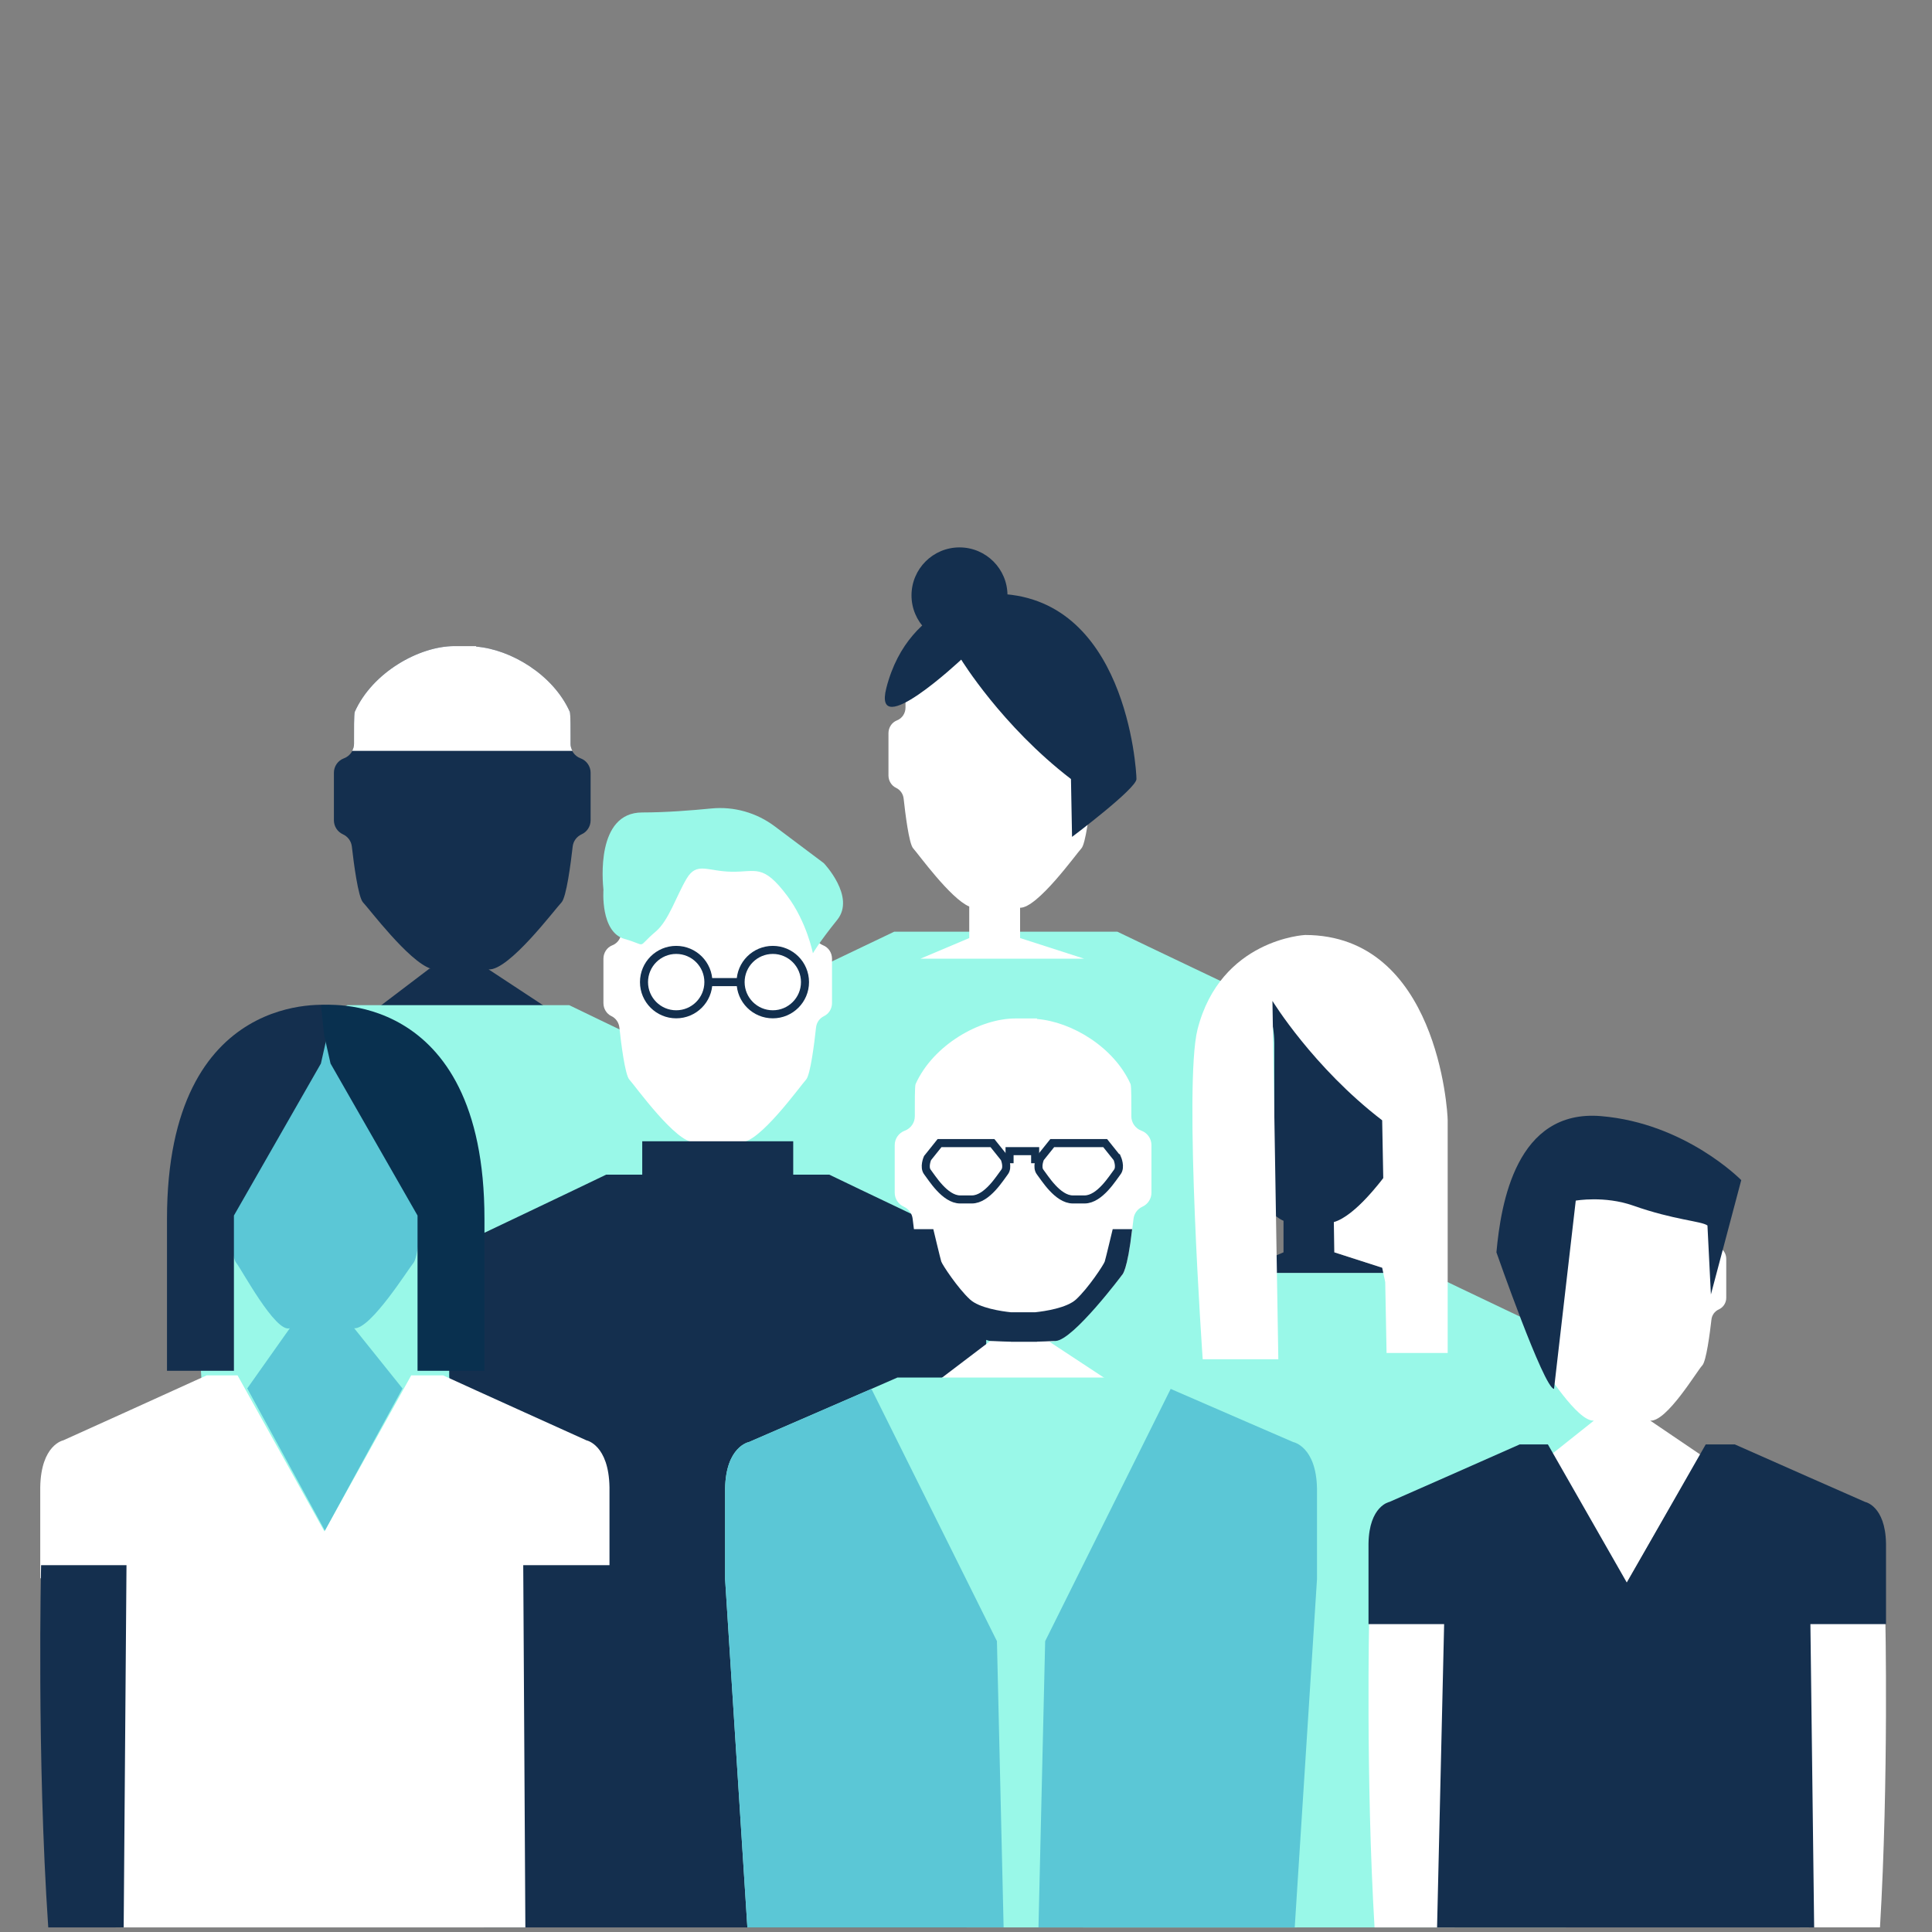 <svg height="240" viewBox="0 0 240 240" width="240" xmlns="http://www.w3.org/2000/svg"><rect x="0" y="0" width="240" height="240" fill="#808080" stroke="none"/><g fill="none" fill-rule="evenodd"><g transform="translate(5 68)"><path d="m140.504 162.219h-40.459l-4.639-16.69h48.291z" fill="#acdede"/><path d="m48.488 52.32c-2.733-.912-7.655-7.457-8.391-8.221-.606-.632-1.159-4.911-1.389-6.943-.077-.664-.497-1.236-1.108-1.515-.681-.309-1.121-.99-1.121-1.738v-5.91c0-.791.486-1.5 1.226-1.783l.047-.019c.739-.285 1.224-.994 1.224-1.785v-1.056c0-.279-.017-2.687.096-2.94 2.194-4.873 7.974-8.151 12.392-8.151h2.691v.069c4.299.343 9.553 3.482 11.621 8.083.116.253.096 2.661.096 2.94v1.056c0 .791.486 1.5 1.226 1.785l.047.019c.737.283 1.224.992 1.224 1.783v5.91c0 .748-.437 1.429-1.119 1.738-.611.279-1.033.851-1.108 1.515-.229 2.031-.782 6.311-1.389 6.943-.8.83-6.547 8.491-9.052 8.324l6.885 4.532-10.161 17.601-10.164-17.608 6.096-4.629z" fill="#142f4e"/><path d="m82.4 64.883s-13.779-6.594-16.695-8.019h-3.722-20.222-3.611c-2.919 1.425-16.695 8.019-16.695 8.019s-2.593.534-2.674 5.79v11.226l3.996 69.011h27.855 31.187l3.255-69.011v-11.226c-.079-5.256-2.674-5.79-2.674-5.79" fill="#99f8e8"/><path d="m71.621 167.602h-40.461l-4.638-16.691h48.29z" fill="#acdede"/><path d="m38.978 24.407c0 .313-.092.6-.227.864h27.351c-.135-.264-.227-.551-.227-.864v-1.056c0-.279.019-2.687-.096-2.94-2.07-4.603-7.322-7.742-11.623-8.085v-.066h-2.691c-4.416 0-10.198 3.276-12.39 8.151-.116.253-.096 2.661-.096 2.94z" fill="#fff"/><path d="m170.365 60.519c-.626-.253-1.037-.883-1.037-1.584v-.941c0-.246.015-2.385-.081-2.61-1.753-4.084-6.208-5.872-9.855-6.176v-.06h-2.28c-3.748 0-8.649 1.91-10.506 6.236-.099.225-.084 2.364-.084 2.61v.941c0 .701-.411 1.331-1.039 1.584l-.036.015c-.628.253-1.041.883-1.041 1.584v5.248c0 .666.371 1.269.951 1.545.519.246.874.754.936 1.346.197 1.802.664 5.601 1.181 6.163.611.666 4.626 6.244 6.969 7.23v3.919l-6.071 2.563h6.071 6.317 7.961l-7.961-2.563v-3.765c2.147.041 6.945-6.651 7.62-7.384.516-.561.984-4.361 1.179-6.163.064-.591.42-1.099.939-1.346.579-.276.949-.879.949-1.545v-5.248c0-.701-.414-1.331-1.039-1.584z" fill="#142f4e"/><path d="m150.605 55.755s-13.864-6.591-16.8-8.016h-3.746-20.349-3.632c-2.936 1.425-16.8 8.016-16.8 8.016s-2.61.536-2.691 5.792v11.224l4.02 69.011h28.031 31.384l3.274-69.011v-11.224c-.081-5.256-2.691-5.792-2.691-5.792" fill="#99f8e8"/><path d="m131.368 21.496-.041-.017c-.626-.251-1.037-.881-1.037-1.584v-.939c0-.246.015-2.385-.081-2.61-1.755-4.086-6.208-6.872-9.857-7.176v-.06h-2.28c-3.746 0-8.646 2.908-10.506 7.236-.096.225-.081 2.364-.081 2.61v.939c0 .703-.414 1.333-1.039 1.584l-.039.017c-.626.253-1.039.881-1.039 1.584v5.248c0 .664.371 1.269.951 1.545.516.244.874.752.936 1.344.197 1.802.664 5.601 1.179 6.163.613.666 4.626 6.246 6.969 7.232v3.917l-6.069 2.565h6.069 6.317 7.963l-7.963-2.565v-3.765c2.149.043 6.947-6.651 7.622-7.384.514-.561.984-4.361 1.179-6.163.064-.591.42-1.099.939-1.344.579-.276.949-.881.949-1.545v-5.248c0-.703-.414-1.331-1.039-1.584" fill="#fff"/><path d="m118.45 5.755s-10.479.508-13.344 11.706c-1.755 6.864 9.3-3.521 9.3-3.521s5.038 8.237 13.633 14.833l.135 7.187c0 .002 8.001-6.004 8.001-7.187 0-1.181-1.303-23.019-17.726-23.019" fill="#142f4e"/><path d="m120.153 5.961c0 3.291-2.67 5.959-5.961 5.959-3.291 0-5.961-2.668-5.961-5.959 0-3.294 2.67-5.961 5.961-5.961 3.291 0 5.961 2.668 5.961 5.961" fill="#142f4e"/><path d="m84.16 96.004 8.64-17.599-5.987-4.635h-6.112l-5.183 4.629z" fill="#acdede"/><path d="m97.221 49.416c-.656-.266-1.089-.926-1.089-1.663v-.986c0-.259.015-2.505-.086-2.743-1.843-4.288-6.519-7.217-10.348-7.536v-.062h-2.398c-3.934 0-9.079 3.054-11.031 7.599-.103.238-.086 2.484-.086 2.743v.986c0 .737-.433 1.397-1.091 1.663l-.041.017c-.658.264-1.091.926-1.091 1.663v5.511c0 .696.388 1.333.996 1.62.546.261.917.791.986 1.414.204 1.89.696 5.882 1.239 6.469.714.778 5.844 7.941 8.066 7.761l4.451.002 1.367-.002c2.222.18 7.356-6.984 8.07-7.761.54-.587 1.031-4.579 1.236-6.469.066-.624.441-1.153.986-1.414.606-.287.999-.924.999-1.62v-5.511c0-.737-.435-1.399-1.093-1.663z" fill="#fff"/><path d="m74.781 77.922v-4.15h18.756v4.15h.738 3.746c2.936 1.427 16.8 8.019 16.8 8.019s2.61.536 2.691 5.792v11.224l-2.424 68.471h-32.143-27.857l-4.286-68.471v-11.224c.081-5.256 2.691-5.792 2.691-5.792s13.864-6.591 16.8-8.019h3.632z" fill="#142f4e"/><path d="m69.962 42.531c-.103-1.018-.945-9.604 4.819-9.604 2.88 0 6.086-.249 8.576-.495 2.809-.279 5.621.521 7.881 2.216l6.099 4.577s3.977 4.17 1.669 7.039c-2.31 2.869-3.024 4.157-3.024 4.157s-.765-3.904-3.182-7.127c-3.032-4.037-3.859-2.953-6.911-3.004-3.054-.047-4.326-1.275-5.599.864-1.271 2.141-2.214 5.196-3.816 6.553-2.541 2.149-.885 1.781-3.9.928-3.017-.857-2.612-6.103-2.612-6.103" fill="#99f8e8"/><path d="m50.055 102.857h-3.973l-10.784 19.382-10.786-19.382h-3.849c-3.115 1.435-17.81 8.071-17.81 8.071s-2.766.538-2.854 5.83v11.302h10.331l-.34 43.369h50.273l-.264-45h10.714v-9.671c-.086-5.292-2.852-5.83-2.852-5.83s-14.697-6.636-17.807-8.071z" fill="#fff"/><path d="m.105 126.429s-.557 23.735.889 45l9.37-.002.35-44.998z" fill="#142f4e"/><path d="m38.749 102.285h8.117v-19.063h-8.117z" fill="#99f8e8"/><path d="m23.244 102.285h8.117v-20.524h-8.117z" fill="#99f8e8"/><path d="m39 97 6 7.483-9.64 17.66-9.646-17.668 5.286-7.475c-1.791.6-6.009-7.37-6.656-8.124-.49-.574-.934-4.455-1.12-6.295-.06-.607-.403-1.123-.895-1.376-.551-.281-.901-.898-.901-1.579v-5.358c0-.719.39-1.363.987-1.62l.038-.015c.597-.257.987-.9.987-1.62v-.957c0-.253-.013-2.438.077-2.669 1.769-4.418 6.43-7.39 9.995-7.39h4.312v.06c3.468.309 7.702 3.159 9.371 7.329.094.231.079 2.416.079 2.669v.957c0 .719.39 1.363.987 1.62l.038.015c.594.257.989.9.989 1.62v5.358c0 .68-.352 1.298-.903 1.579-.492.253-.832.769-.895 1.376-.186 1.84-.628 5.72-1.12 6.295-.644.754-5.353 8.299-7.368 8.124z" fill="#5bc7d6"/><path d="m36.053 56.864s-20.308-2.334-20.308 26.552v18.868h8.314v-19.286l10.804-18.881.797-3.527z" fill="#142f4e"/><path d="m34.874 56.864s20.308-2.334 20.308 26.552v18.868h-8.314v-19.286l-10.806-18.881-.795-3.527z" fill="#09304f"/><path d="m172.467 90.131h-3.748-20.349-3.632c-2.936 1.427-16.8 8.019-16.8 8.019s-2.61.536-2.691 5.792v11.224l4.286 56.263h60l6.711-56.263-4.286-11.224c-.081-5.256-2.691-5.792-2.691-5.792s-13.864-6.591-16.8-8.019z" fill="#99f8e8"/><g fill="#fff"><path d="m157.111 48.148s-10.481.508-13.346 11.709c-1.753 6.864.639 40.993.639 40.993h9.394l-.731-44.514s5.036 8.237 13.631 14.833l.135 7.187s-3.456 4.697-6.139 5.456l.064 3.756 5.94 1.911.379 1.783.167 8.807h7.592v-28.901c0-1.181-1.305-23.021-17.726-23.021"/><path d="m122.093 120.812 10.162-17.599-7.042-4.635h-7.187l-6.096 4.629z"/><path d="m136.766 72.449c-.739-.285-1.228-.994-1.228-1.785v-1.056c0-.279.019-2.687-.096-2.942-2.068-4.601-7.322-7.74-11.621-8.083v-.066h-2.689c-4.419 0-10.198 3.276-12.392 8.149-.114.255-.096 2.664-.096 2.942v1.056c0 .791-.486 1.5-1.226 1.785l-.045.017c-.739.285-1.228.994-1.228 1.785v5.91c0 .748.441 1.429 1.123 1.738.611.279 1.031.849 1.106 1.515.231 2.031.782 6.311 1.391 6.943.801.831 6.564 8.516 9.06 8.323l4.997.002 1.536-.002c2.496.193 8.261-7.491 9.062-8.323.609-.632 1.159-4.911 1.389-6.943.077-.666.497-1.236 1.108-1.515.681-.309 1.121-.99 1.121-1.738v-5.91c0-.791-.486-1.5-1.226-1.785z"/></g><path d="m136.935 103.122h-4.114-22.35-3.988c-3.225 1.425-18.452 8.016-18.452 8.016s-2.867.536-2.957 5.792v11.224l2.766 43.274h68.25l2.251-43.274v-11.224c-.09-5.256-2.957-5.792-2.957-5.792s-15.225-6.591-18.448-8.016z" fill="#99f8e8"/><path d="m118.843 135.871-15.585-31.324-.006-.013c-5.561 2.424-15.221 6.604-15.221 6.604s-2.867.536-2.957 5.792v11.224l2.769 43.27 31.83 0zm5.991 0 15.585-31.324.006-.013c5.561 2.424 15.221 6.604 15.221 6.604s2.867.536 2.957 5.792v11.224l-2.767 43.274h-31.832z" fill="#5bc7d6"/><g stroke="#122f4e" transform="translate(110 74)"><path d="m9.779 1.863-1.492-1.863h-3.287-3.287l-1.492 1.863s-.497 1.127 0 1.748c.497.622 2.141 3.388 4.054 3.388h.725.725c1.913 0 3.557-2.766 4.054-3.388.497-.621 0-1.748 0-1.748zm14 0-1.491-1.863h-3.287-3.287l-1.493 1.863s-.497 1.127 0 1.748c.498.622 2.141 3.388 4.054 3.388h.726.724c1.914 0 3.557-2.766 4.054-3.388.497-.621 0-1.748 0-1.748z"/><path d="m10 2h.411v-1h1.622-.067 1.624v1h.41"/></g><path d="m133.224 84.689s-.868 3.643-.988 4.024c-.122.381-2.044 3.309-3.566 4.708-1.161 1.065-3.879 1.468-5.106 1.596h-2.966c-1.226-.129-3.943-.529-5.104-1.596-1.521-1.399-3.446-4.326-3.566-4.708-.12-.381-.988-4.024-.988-4.024h-3.413c.598 5.231 1.236 5.668 1.236 5.668s7.081 8.117 9.261 8.22c1.215.058 2.055.086 2.574.096v.009h.401c.146.002.223.002.223.002v-.002h1.719v.002s.077 0 .225-.002h.654v-.017c.527-.011 1.29-.039 2.319-.088 2.181-.103 8.263-8.22 8.263-8.22s.639-.437 1.236-5.668z" fill="#142f4e"/><path d="m192.999 108.474c-2.057.157-5.994-6.301-6.654-6.984-.499-.521-1.14-3.914-1.331-5.583-.06-.551-.407-1.02-.911-1.247-.561-.255-.921-.816-.921-1.434v-4.864c0-.651.399-1.236 1.007-1.47l.039-.015c.609-.234 1.009-.819 1.009-1.468v-.872c0-.229-.015-2.211.079-2.421 1.806-4.014 6.564-6.709 10.204-6.709h2.214v.054c3.54.283 7.866 2.869 9.57 6.656.094.21.079 2.192.079 2.421v.872c0 .649.399 1.234 1.007 1.468l.039.015c.609.234 1.011.819 1.011 1.47v4.864c0 .617-.362 1.179-.924 1.434-.504.227-.849.696-.913 1.247-.191 1.669-.643 5.194-1.144 5.715-.66.683-4.403 7.01-6.459 6.853l6.247 4.236-9.281 16.076-9.285-16.082zm36.202 24.383s.433 20.175-.663 38.566l-9.967.005v-38.571zm-64.117 0s-.433 20.165.667 38.571h9.963v-38.571z" fill="#fff"/><path d="m210.502 111.429h-3.609l-9.803 17.166-9.805-17.166h-3.5c-2.83 1.272-16.191 7.148-16.191 7.148s-2.515.478-2.593 5.164v10.011h9.394l-.877 37.677h46.843l-.466-37.677h9.392v-10.011c-.079-4.686-2.593-5.164-2.593-5.164s-13.359-5.876-16.191-7.148zm-12.638-29.669c5.169 1.819 8.46 1.914 9.242 2.473l.429 8.569 3.769-14.203s-6.917-7.08-17.436-7.952c-10.517-.87-12.422 10.832-12.977 16.922 0 0 5.889 16.871 7.155 16.965l2.7-23.389s3.572-.634 7.119.615" fill="#142f4e"/></g><path d="m8 4c0 2.209-1.791 4-3.999 4-2.21 0-4.001-1.791-4.001-4s1.791-4 4.001-4c2.209 0 3.999 1.791 3.999 4zm12 0c0 2.209-1.791 4-3.999 4-2.21 0-4.001-1.791-4.001-4s1.791-4 4.001-4c2.209 0 3.999 1.791 3.999 4zm-12 0h4" stroke="#122f4e" transform="translate(80 118)"/></g></svg>